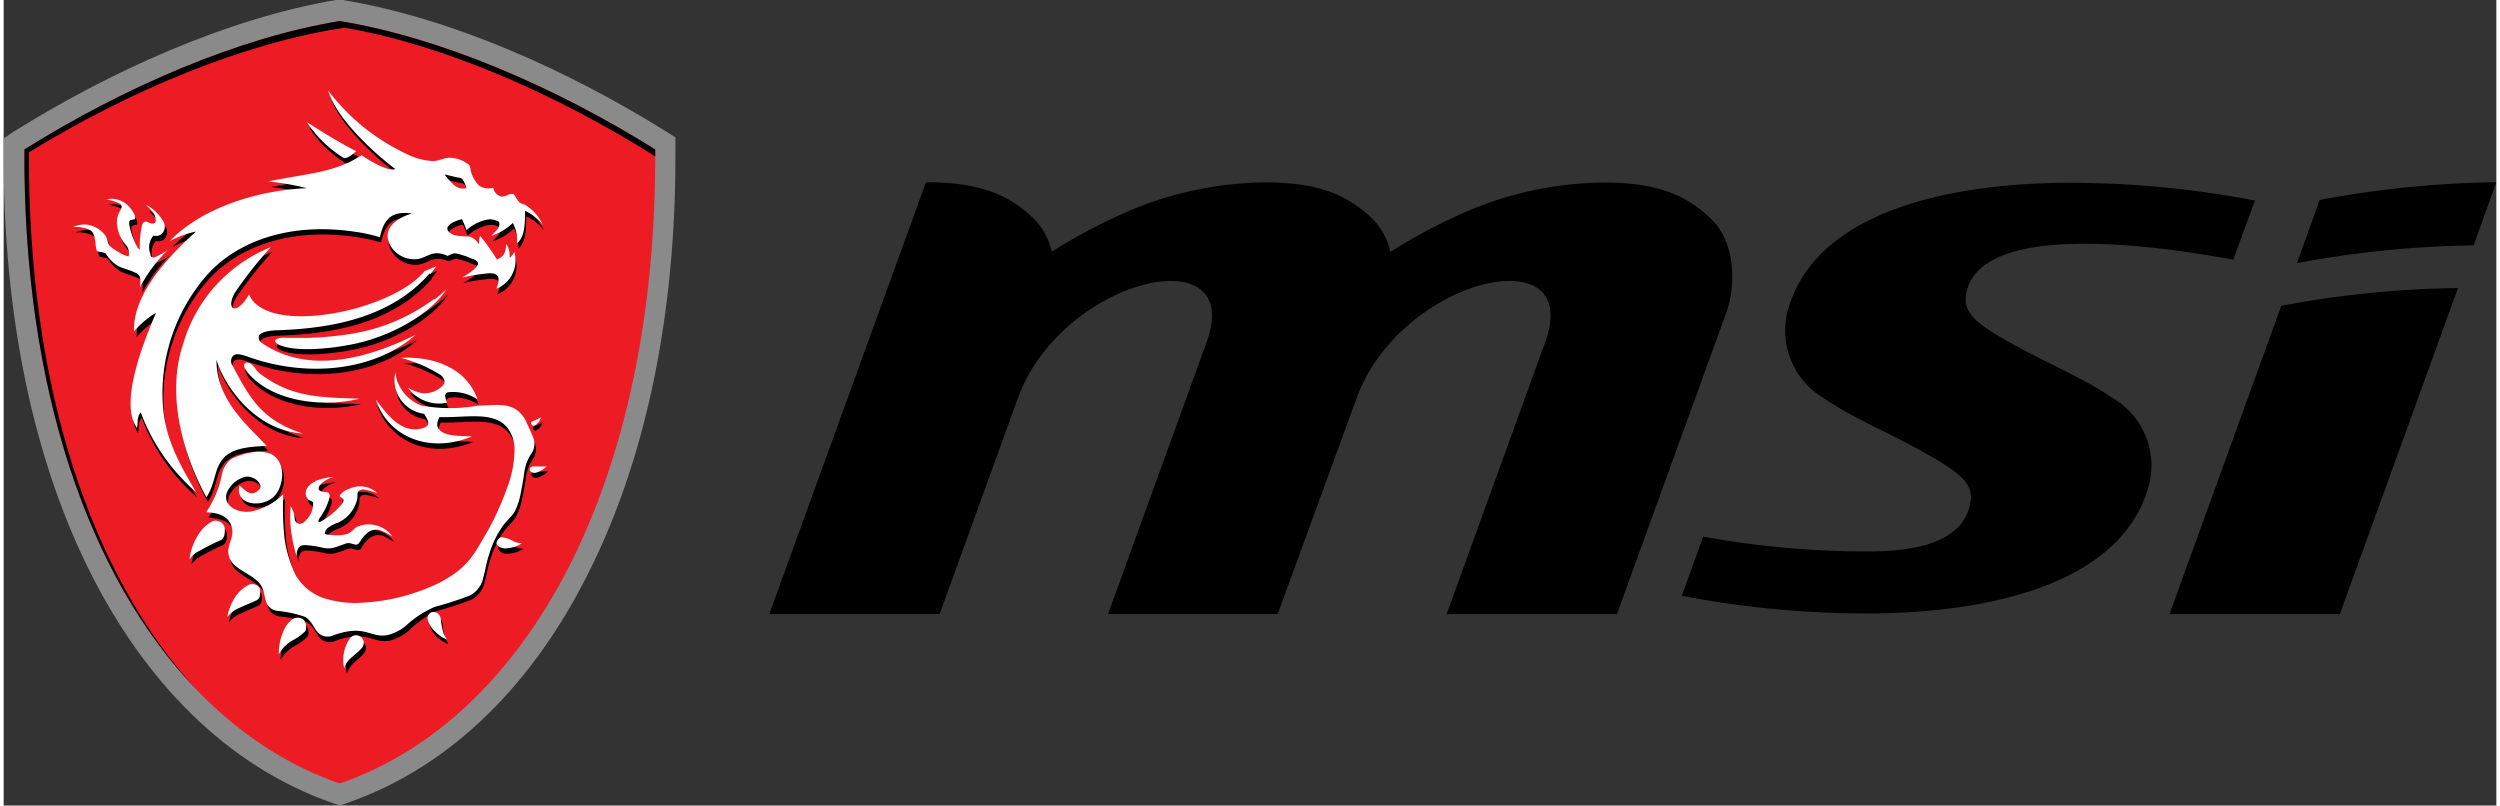<svg xmlns="http://www.w3.org/2000/svg" width="180" height="58" viewBox="0 0 180 58.17"><rect x="0" y="0" width="180" height="58.17" fill="#333333" stroke="none"/><defs><style>.cls-1,.cls-2,.cls-3,.cls-4{fill-rule:evenodd;}.cls-2{fill:#8a8a8b;}.cls-3{fill:#ed1c24;}.cls-4{fill:#fff;}</style></defs><g id="Слой_2" data-name="Слой 2"><g id="Слой_1-2" data-name="Слой 1"><path class="cls-1" d="M168.7,44.34l8.53-23.54a73.9,73.9,0,0,0-12.76,1.28L156.4,44.34Zm-1.46-29.9L165.6,19a74.21,74.21,0,0,1,12.76-1.28L180,13.16a73.9,73.9,0,0,0-12.76,1.28Z"/><path class="cls-1" d="M122.74,38.75a65.81,65.81,0,0,0,11.83,1.07c2.66,0,7.09-.32,7.48-3.74.16-1.34-1.29-2.26-3.62-3.54-2.65-1.47-4.7-2.24-7-3.79a5.66,5.66,0,0,1-2.53-6.55c2.33-7.71,13.61-9,20.27-9a71.29,71.29,0,0,1,13.4,1.28L161,18.75c-4-.73-18.63-3.22-19.31,2.67-.16,1.35,1.2,2.22,3.52,3.5,2.66,1.46,4.8,2.29,7.1,3.83a5.66,5.66,0,0,1,2.53,6.55c-2.34,7.71-13.61,9-20.27,9a70.8,70.8,0,0,1-13.39-1.28l1.56-4.31Z"/><path class="cls-1" d="M104.2,44.34l7.12-19.64c2.8-7.72-10.47-4.64-13.62,4.05L92,44.34H79.75L86.87,24.7c2.8-7.72-10.48-4.64-13.63,4.05L67.59,44.34H55.29L66.6,13.16c3.91,0,6,.9,7.81,2.65a5,5,0,0,1,1.28,2.36,40.86,40.86,0,0,1,5.71-3,25.85,25.85,0,0,1,9.65-2c3.92,0,6,.9,7.81,2.65a4.93,4.93,0,0,1,1.28,2.36,41.42,41.42,0,0,1,5.72-3,25.76,25.76,0,0,1,9.65-2c3.91,0,6,.9,7.81,2.65s1.73,4.94,1.09,6.7L116.5,44.34Z"/><path class="cls-2" d="M.7,9.52C7.58,5.23,16,1.36,24,0l.24,0,.24,0c8,1.32,16.45,5.19,23.33,9.48l.7.44v.82c.06,10.4-1.62,21.49-6.39,30.84C38.42,48.93,32.68,55.26,24.76,58l-.48.17L23.79,58C15.88,55.26,10.13,48.93,6.4,41.62,1.63,32.27-.06,21.18,0,10.78V10L.7,9.52Z"/><path class="cls-3" d="M1.5,10.79C8.69,6.3,16.94,2.72,24.27,1.52h0c7.33,1.2,15.58,4.78,22.78,9.27.13,24.05-9.16,41.07-22.78,45.79h0C10.65,51.86,1.36,34.84,1.5,10.79Z"/><path class="cls-1" d="M30.93,20.12c-3,3.47-7.77,4-11.06,4.12-.37,0-1.12.08-1.31.35a.43.43,0,0,0,.16.54c3.72,2.62,8.57.7,11.12-.56-2.95,2.65-7.91,3.11-12.15,1.56-.54-.18-.88-.24-1.06-.05a.58.58,0,0,0,0,.67c1.19,2.22,2.05,3.93,5.08,4.89-3.52-.2-5.72-3.54-6.24-5.32,0,3,2.55,5,3.62,6.23-1.39.05-2.76.16-3.35,1.2-.42.66-.41,1.62-1,2.5-1.63-3-2.92-7.28-1.7-11a10.75,10.75,0,0,1,6.36-7.06,28.92,28.92,0,0,0-2.63,3.33c-.65,1.22.15,1.65,1,.08,1.26,3.05,10.31,1.23,12.68-1.68l.86-.36-.42.55ZM25.21,46.45a.48.48,0,0,1,.53-.17.54.54,0,0,1,.32.84c-.28.38-.74.65-1,1a1.93,1.93,0,0,0-.28.53h0a2.74,2.74,0,0,1,.47-2.22ZM21,45.13a.69.69,0,0,1,.82,0,.82.82,0,0,1,.14.83,3.58,3.58,0,0,1-.81.61A2.73,2.73,0,0,0,20,47.65,4.24,4.24,0,0,1,20.34,46a2.17,2.17,0,0,1,.64-.88ZM31,44.61a.5.5,0,0,1,.43,0,.57.57,0,0,1,.25.4,5.75,5.75,0,0,0,.22,1.08,2.82,2.82,0,0,0,.22.42A2.23,2.23,0,0,1,31.3,46a1.82,1.82,0,0,1-.53-.87.46.46,0,0,1,.26-.51Zm-13.16-2a.64.64,0,0,1,.69.15c.19.19.1.45.09.67a.46.46,0,0,1-.31.34c-.43.21-.92.39-1.35.61a1.86,1.86,0,0,0-.69.57,3.56,3.56,0,0,1,.39-1.12,2.62,2.62,0,0,1,1.18-1.22Zm17.87-3c0-.18.14-.34.33-.43a2.19,2.19,0,0,1,.94.32,1.52,1.52,0,0,0,.56.12,2.27,2.27,0,0,1-1.21.37c-.27,0-.58-.15-.62-.38ZM15.26,38c.11-.08.27,0,.4,0a.61.61,0,0,1,.46.6c0,.27,0,.6-.3.77a16.73,16.73,0,0,0-1.79.92,2,2,0,0,0-.46.46,4.34,4.34,0,0,1,.89-2.13,2.49,2.49,0,0,1,.8-.62Zm7.41-2.91A4.21,4.21,0,0,1,24,34.84a2,2,0,0,0-1,.56c-.09.13-.18.31,0,.43s.4.06.57.13.12.31.09.46a4.31,4.31,0,0,1-.67,1.36.42.42,0,0,0-.1.32c.13,0,.23-.09.33-.14a5.57,5.57,0,0,0,1.12-.91c.13-.16.33-.3.35-.51s-.26-.21-.28-.35a1.34,1.34,0,0,1,.72-.51,1.81,1.81,0,0,1,2,.32,5.26,5.26,0,0,0-1-.27c-.18,0-.38.07-.42.21s0,.38-.06.57a2.45,2.45,0,0,1-1.36,1.62,2.78,2.78,0,0,0-.73.37.62.62,0,0,0-.23.45,1.7,1.7,0,0,0,.51.07,2.72,2.72,0,0,0,1.14-.08c.33-.13.47-.45.81-.56a2.11,2.11,0,0,1,2.42.75c-.28-.13-.51-.32-.81-.43a1.05,1.05,0,0,0-.93.12,2.3,2.3,0,0,0-.6.69.36.36,0,0,1-.26.21c-.24,0-.45-.16-.69-.1s-.63.25-1,.33a1.7,1.7,0,0,1-.71,0A7,7,0,0,0,22,39.76a.67.67,0,0,0-.54.15,1,1,0,0,0-.16.64,9,9,0,0,1-.36-1.6,7.28,7.28,0,0,1-.07-2,1.75,1.75,0,0,1,.29.92.39.39,0,0,0,.32.35.82.82,0,0,0,.6-.38,1.62,1.62,0,0,0,.41-1.1c0-.17-.27-.18-.37-.31a.66.66,0,0,1-.1-.72,1.13,1.13,0,0,1,.66-.56Zm15.44-.88c0-.14.21-.18.36-.17s.56,0,.83,0a1.59,1.59,0,0,1-.82.47c-.22,0-.42-.12-.37-.29Zm.21-3.43a4,4,0,0,0,.59-.28.92.92,0,0,1-.5.6.17.17,0,0,1-.09-.32ZM28.4,27.26a2.9,2.9,0,0,0,1.89,2.42,11.65,11.65,0,0,0,4.08,0c1.05,0,2-.23,2.8.32a2.24,2.24,0,0,1,.74,1,11.82,11.82,0,0,1,.48,1.1,1.26,1.26,0,0,1-.14,1,3.19,3.19,0,0,0-.54,1.38c-.05.48-.15.94-.24,1.41A5.13,5.13,0,0,1,37,37.31c-.23.41-.64.72-.91,1.11a7.41,7.41,0,0,0-.95,2c-.19.54-.26,1.11-.42,1.66a1.87,1.87,0,0,1-.93,1.22,26.2,26.2,0,0,1-2.55.83A7.58,7.58,0,0,0,29.4,45.4a3.29,3.29,0,0,1-1.56.87c-1.26.19-1.59-.81-3.86,0a1,1,0,0,1-.87,0c-.54-.26-.6-1-1.21-1.33a8.34,8.34,0,0,0-2-.43,1,1,0,0,1-.71-.46c-.19-.4-.2-.83-.37-1.23-.44-.9-1.89-1.19-2.3-2s.15-1.32.15-2c0-.93-.67-1.39-1.89-1.43a7.29,7.29,0,0,0,1.15-2.84,1.93,1.93,0,0,1,.65-1A5.21,5.21,0,0,1,17.89,33a2.72,2.72,0,0,1,1.55.08c1.16.63.9,2.31.29,3-.84.94-2.92.75-2.56-.72.43.36.84.92,1.44.26a.32.32,0,0,0,.07-.23.89.89,0,0,0-.6-.59.81.81,0,0,0-.53-.06,2,2,0,0,0-1.24,1c-.47.93.55,1.67,1.72,1.49A4.58,4.58,0,0,0,20.32,36a21.09,21.09,0,0,0,.1,3.26,9.32,9.32,0,0,0,.83,2.64,3.72,3.72,0,0,0,1.88,1.66,7.38,7.38,0,0,0,2.9.37,14.42,14.42,0,0,0,5.56-1.44c2.19-1.16,2.51-2.09,3.58-3.9a21.77,21.77,0,0,0,1.25-2.8A8.11,8.11,0,0,0,37,32.92a2.5,2.5,0,0,0-.53-1.66c-1-1.21-3-.69-4.89-.75a.78.78,0,0,0,0,.92c.46.5,1.58.42,2.33.48-3.23,1.32-6.12-.12-6.93-2.66.68.84,1.77,2.56,3.41,2.05.6-.18.33-.6.14-.93-.05-.12-.26-.12-.38-.16a2.44,2.44,0,0,1-1.75-2.95ZM18,26.71c.25.19.33.45.57.64,2.29,1.74,4.31,1.73,7.23,1.83-2.59.63-5.88.24-7.73-1.5a2.75,2.75,0,0,1-.58-.75c-.14-.4.22-.45.51-.22Zm10.82-.48c2.34-.12,4.73.76,5.48,3a3.18,3.18,0,0,0-2.06-.52c-.13,0-.25.1-.27.21s.07.36.15.55a2.76,2.76,0,0,1-2.79-1.11,3.56,3.56,0,0,0,.9.37,1.8,1.8,0,0,0,1.62-.54c.23-.25.09-.57-.18-.76a10.47,10.47,0,0,0-2.85-1.23ZM31.23,22c.31-.22.57-.48.86-.72-1.31,2-4.49,3.57-7,4-1.27.25-4,.58-5.19-.05-.13-.07-.26-.22-.14-.34a1.28,1.28,0,0,1,.73-.11c.49,0,1,0,1.51,0a23.33,23.33,0,0,0,3.83-.37A13.52,13.52,0,0,0,31.23,22ZM7.59,14.78a1.74,1.74,0,0,1,1.08.13,2.05,2.05,0,0,1,.84.81.58.58,0,0,1,.12.5l-.34.07c-.1.09-.07.22-.06.33a5.09,5.09,0,0,0,.57,1.61.55.55,0,0,0,.18.19,7.38,7.38,0,0,1,.19-1.81c.05-.09.1-.2.23-.22s.38.18.59.14.16-.28.14-.42c-.05-.37-.42-.62-.65-.92a3.07,3.07,0,0,1,1.25,1.25.72.72,0,0,1-.22.9.71.71,0,0,1-.52.06,1.31,1.31,0,0,0-.23,1.3c0,.11.05.3.25.29a4.24,4.24,0,0,0,1-.54,11,11,0,0,0-2,2.69,2.36,2.36,0,0,0,0-.75.58.58,0,0,0-.34-.31c-.38-.19-.83-.29-1.22-.47a2.81,2.81,0,0,1-.88-.87c-.16-.2-.48-.09-.68-.25a3,3,0,0,1-.08-.59c-.06-.31-.08-.71-.42-.91a2.33,2.33,0,0,0-1.21-.2h0a2,2,0,0,1,1-.18,2.05,2.05,0,0,1,1.29.72c.21.25.17.57.37.82a2.46,2.46,0,0,0,.6.42,2.33,2.33,0,0,0,.75.34.92.92,0,0,0-.2-.85,2.46,2.46,0,0,1-.61-1.38,1.47,1.47,0,0,1,.16-1c.08-.16.23-.34.1-.51s-.69-.3-1.06-.4ZM22.06,9.21c1,.68,2.41,1.52,3.55,2.1-.25.2-.54.5-.88.5a8.5,8.5,0,0,1-2.67-2.6Zm1.53-2.28h0a15,15,0,0,0,5.5,4.54,4.75,4.75,0,0,0,2,.56c.41,0,.8-.24,1.2-.24a2.35,2.35,0,0,1,1.3.43.39.39,0,0,1,.19.27,2.34,2.34,0,0,0,.66,1.33,1.26,1.26,0,0,0,1,.14.78.78,0,0,0,.55.63c.32.06.58-.26.92-.17.14.18.22.36.37.54s.35.16.51.27a3.12,3.12,0,0,1,1.22,1.4,3.2,3.2,0,0,0-1.28-1c0,.79,0,1.91-.58,2.33a2.64,2.64,0,0,0-.3-1.46,4.15,4.15,0,0,1-1.55.93c.24-.29.7-.61.55-1a1.19,1.19,0,0,0-1-.14,3.26,3.26,0,0,0-1.36.73,6.2,6.2,0,0,0-.32-.79c-.28,0-1.31.39-1,.85.45.56,1.17.34,1.6.42a1.2,1.2,0,0,1,.63.56c0-.21,0-.42.08-.63a15.16,15.16,0,0,1,1.21,1.71c.52-.23.62-.47.69-1.13a1.78,1.78,0,0,1,.24,1,1,1,0,0,0,.32-.43,2.19,2.19,0,0,1-1.29,2.67c.24-.6.33-1.12-.48-1.12a15,15,0,0,0-2,.31c.25-.13,1.33-.75,1.14-1.1a.66.66,0,0,0-.4-.25,5.37,5.37,0,0,0-1.21-.4c-.21,0-.39.12-.57.19-1.05-.5-1.42.12-2.18.23a2,2,0,0,1-1.88-.88c-.84-1.31.42-2.11,1.49-2.44-1.41-.17-2,.31-2.31,1.72a11.66,11.66,0,0,0-1.85-.4c-4.68-.69-8.38.69-10.53,3a13,13,0,0,0-3.33,8.37c-.06,3,.86,4.8,2.43,7.44a14.15,14.15,0,0,1-4-5.76c-.28.33-.19.74-.27,1.12C8.51,29.48,10.34,25,11.2,23a6.15,6.15,0,0,0-1.59,1.35c-.08-2.55,2.17-5.14,4.48-7.22a7,7,0,0,0-1.89.69c2.21-2.33,6.26-3.68,9.9-3.81a18.29,18.29,0,0,0-2.79-.5c2.85-.59,4.81-.62,6.73-1.89.89.58,1.94,1.17,2.45,1C27,11.5,24.13,8.93,23.59,6.93ZM32,13a5.86,5.86,0,0,0,.57.66,1.08,1.08,0,0,0,1,.32,2.43,2.43,0,0,0-.27-.62.44.44,0,0,0-.28-.14c-.35-.06-.69-.16-1-.22Z"/><path class="cls-4" d="M30.77,19.73c-3,3.47-7.76,4-11,4.12-.38,0-1.12.08-1.31.35a.44.44,0,0,0,.15.54c3.73,2.62,8.58.7,11.13-.56-3,2.65-7.91,3.11-12.15,1.56-.54-.18-.88-.24-1.06,0a.57.57,0,0,0,0,.67c1.19,2.22,2.05,3.93,5.07,4.89-3.51-.2-5.71-3.54-6.23-5.32-.05,3,2.55,5,3.62,6.22-1.4.06-2.76.17-3.35,1.21-.42.66-.41,1.62-1,2.5-1.63-3-2.92-7.28-1.7-11a10.76,10.76,0,0,1,6.35-7.06,28.84,28.84,0,0,0-2.62,3.33c-.65,1.22.15,1.65,1.05.08,1.26,3.05,10.3,1.23,12.68-1.68l.86-.36-.43.55ZM25.05,46.06a.51.51,0,0,1,.54-.17.55.55,0,0,1,.32.84c-.28.38-.74.65-1.05,1a1.9,1.9,0,0,0-.27.53h0a2.73,2.73,0,0,1,.46-2.22Zm-4.22-1.32a.69.69,0,0,1,.82,0,.82.82,0,0,1,.14.83,3.82,3.82,0,0,1-.81.61,2.61,2.61,0,0,0-1.11,1.07,4.06,4.06,0,0,1,.32-1.64,2.17,2.17,0,0,1,.64-.88Zm10.05-.52a.5.5,0,0,1,.43.05.6.6,0,0,1,.25.4,5.73,5.73,0,0,0,.21,1.08,4.36,4.36,0,0,0,.23.42,2.26,2.26,0,0,1-.85-.58,1.75,1.75,0,0,1-.53-.86.46.46,0,0,1,.26-.51Zm-13.16-2a.65.65,0,0,1,.69.15c.18.19.1.45.09.67a.46.46,0,0,1-.31.34c-.43.21-.93.39-1.35.6a2,2,0,0,0-.69.58,3.81,3.81,0,0,1,.38-1.12,2.69,2.69,0,0,1,1.19-1.22Zm17.87-3c0-.18.14-.34.33-.43a2.19,2.19,0,0,1,.94.32,1.48,1.48,0,0,0,.56.12,2.27,2.27,0,0,1-1.21.37c-.27,0-.58-.15-.62-.38ZM15.1,37.64a.51.51,0,0,1,.4,0,.6.6,0,0,1,.47.6c0,.27,0,.6-.3.77a16.89,16.89,0,0,0-1.8.92,2,2,0,0,0-.45.46,4.21,4.21,0,0,1,.89-2.13,2.35,2.35,0,0,1,.79-.62Zm7.42-2.91a4.51,4.51,0,0,1,1.33-.29,2.08,2.08,0,0,0-1,.57c-.09.13-.18.31,0,.43s.39.06.57.13.11.31.09.46a4.6,4.6,0,0,1-.67,1.35.51.51,0,0,0-.11.33c.14,0,.23-.09.33-.14a5.37,5.37,0,0,0,1.13-.91c.13-.16.33-.3.35-.51s-.26-.21-.28-.35a1.3,1.3,0,0,1,.72-.51,1.79,1.79,0,0,1,2,.32,5.14,5.14,0,0,0-1-.27c-.17,0-.37.07-.41.21s0,.38-.06.57a2.48,2.48,0,0,1-1.36,1.62,2.78,2.78,0,0,0-.73.37.62.62,0,0,0-.23.45,1.7,1.7,0,0,0,.51.07,2.73,2.73,0,0,0,1.14-.08c.33-.13.46-.45.81-.56a2.11,2.11,0,0,1,2.42.75,7.82,7.82,0,0,0-.81-.43,1,1,0,0,0-.93.12,2.3,2.3,0,0,0-.6.69c-.06.08-.12.19-.26.21s-.45-.16-.69-.1-.63.25-1,.33a1.65,1.65,0,0,1-.7,0,7.16,7.16,0,0,0-1.23-.19.65.65,0,0,0-.53.15,1.12,1.12,0,0,0-.17.64,11.19,11.19,0,0,1-.36-1.6,7.68,7.68,0,0,1-.06-2,1.84,1.84,0,0,1,.29.92.39.39,0,0,0,.32.35c.29,0,.45-.22.6-.38a1.67,1.67,0,0,0,.41-1.1c0-.18-.28-.18-.38-.31a.66.66,0,0,1-.09-.72,1.13,1.13,0,0,1,.66-.56ZM38,33.85c0-.14.21-.18.36-.17s.55,0,.83,0a1.59,1.59,0,0,1-.82.47c-.22,0-.42-.12-.37-.29Zm.2-3.43a3.67,3.67,0,0,0,.6-.28.92.92,0,0,1-.5.6c-.22,0-.29-.27-.1-.32Zm-9.92-3.55a2.93,2.93,0,0,0,1.9,2.42,11.65,11.65,0,0,0,4.08,0c1.05,0,2-.23,2.8.32a2.24,2.24,0,0,1,.74,1,11.82,11.82,0,0,1,.48,1.1,1.26,1.26,0,0,1-.14,1,3.07,3.07,0,0,0-.54,1.38c-.06.48-.15.94-.24,1.41a5.13,5.13,0,0,1-.44,1.41c-.23.41-.64.72-.91,1.11a7.41,7.41,0,0,0-.95,2c-.19.54-.26,1.11-.42,1.66A1.87,1.87,0,0,1,33.67,43a25.53,25.53,0,0,1-2.56.83A7.52,7.52,0,0,0,29.25,45a3.32,3.32,0,0,1-1.57.87c-1.26.19-1.58-.81-3.85,0a1,1,0,0,1-.87,0c-.54-.26-.6-1-1.21-1.33a8.44,8.44,0,0,0-2-.43,1,1,0,0,1-.71-.46c-.2-.4-.2-.83-.37-1.23-.44-.9-1.89-1.19-2.3-2s.14-1.32.15-2c-.05-.93-.67-1.39-1.9-1.43a7.31,7.31,0,0,0,1.16-2.84,1.93,1.93,0,0,1,.65-1,4.85,4.85,0,0,1,1.33-.45,2.73,2.73,0,0,1,1.55.08c1.16.63.89,2.31.28,3-.83.94-2.92.75-2.56-.72.43.36.85.91,1.45.26a.32.32,0,0,0,.07-.23.92.92,0,0,0-.6-.6.9.9,0,0,0-.54-.05,2,2,0,0,0-1.23,1c-.47.93.55,1.67,1.72,1.49a4.63,4.63,0,0,0,2.29-1.24,21.09,21.09,0,0,0,.1,3.26,9,9,0,0,0,.83,2.64A3.74,3.74,0,0,0,23,43.15a7.46,7.46,0,0,0,2.91.37,14.42,14.42,0,0,0,5.56-1.44c2.19-1.16,2.5-2.09,3.58-3.91a21,21,0,0,0,1.25-2.79,8.11,8.11,0,0,0,.59-2.85,2.56,2.56,0,0,0-.53-1.66c-1-1.21-3-.69-4.89-.75-.15.3-.27.64,0,.92.47.5,1.59.42,2.34.48-3.23,1.32-6.13-.12-6.93-2.66.67.84,1.76,2.56,3.41,2.05.6-.18.33-.61.13-.93,0-.12-.25-.12-.37-.16a2.46,2.46,0,0,1-1.76-2.95Zm-10.37-.55c.24.19.32.45.57.64,2.29,1.74,4.31,1.73,7.22,1.83-2.58.63-5.88.24-7.72-1.5a3,3,0,0,1-.59-.75c-.13-.4.23-.45.52-.22Zm10.82-.48c2.34-.12,4.73.76,5.48,3a3.18,3.18,0,0,0-2.06-.52c-.13,0-.25.1-.27.21s.07.36.14.55A2.77,2.77,0,0,1,29.2,28a3.41,3.41,0,0,0,.9.37,1.81,1.81,0,0,0,1.62-.54c.23-.25.08-.57-.18-.76a10.47,10.47,0,0,0-2.85-1.23Zm2.39-4.22c.31-.22.57-.48.85-.72-1.3,2-4.48,3.57-7,4-1.26.25-4,.58-5.18-.05-.13-.07-.26-.22-.14-.34a1.26,1.26,0,0,1,.73-.11c.49,0,1,0,1.51,0A23.33,23.33,0,0,0,25.69,24a13.58,13.58,0,0,0,5.39-2.41ZM7.44,14.39a1.74,1.74,0,0,1,1.08.13,1.91,1.91,0,0,1,.83.81.56.56,0,0,1,.13.5l-.34.07c-.1.09-.07.22-.07.33a5.37,5.37,0,0,0,.58,1.61.47.47,0,0,0,.18.19A7.38,7.38,0,0,1,10,16.22c.05-.09.1-.2.23-.22s.37.18.59.14.15-.28.14-.42c-.06-.37-.42-.62-.66-.92a3,3,0,0,1,1.26,1.25.72.72,0,0,1-.22.9.71.71,0,0,1-.52.06,1.29,1.29,0,0,0-.23,1.3c0,.11.05.3.25.29a4.44,4.44,0,0,0,1-.54,11,11,0,0,0-2,2.69,2.36,2.36,0,0,0,0-.75.58.58,0,0,0-.34-.31c-.38-.19-.83-.29-1.22-.47a2.71,2.71,0,0,1-.88-.87c-.17-.2-.48-.09-.68-.25a3,3,0,0,1-.09-.59c-.06-.31-.07-.71-.41-.91a2.33,2.33,0,0,0-1.21-.2h0a2,2,0,0,1,1-.18,2,2,0,0,1,1.28.72c.22.25.17.57.38.82a2.46,2.46,0,0,0,.6.42,2.33,2.33,0,0,0,.75.34.9.9,0,0,0-.21-.85,2.53,2.53,0,0,1-.61-1.38,1.54,1.54,0,0,1,.17-1c.08-.16.23-.34.1-.51s-.7-.3-1.06-.4ZM21.9,8.82c1.05.68,2.42,1.52,3.56,2.1-.25.2-.55.5-.88.5a8.53,8.53,0,0,1-2.68-2.6Zm1.53-2.29h0A15.08,15.08,0,0,0,29,11.07a4.79,4.79,0,0,0,2,.56c.41,0,.8-.24,1.2-.24a2.29,2.29,0,0,1,1.29.43.41.41,0,0,1,.2.27,2.28,2.28,0,0,0,.66,1.33,1.24,1.24,0,0,0,1,.14.81.81,0,0,0,.56.63c.32.06.58-.26.92-.17.14.18.22.36.37.54s.35.16.51.27a3.09,3.09,0,0,1,1.21,1.4,3.17,3.17,0,0,0-1.27-1c0,.79,0,1.91-.58,2.33a2.64,2.64,0,0,0-.3-1.46,4.15,4.15,0,0,1-1.55.93c.24-.29.7-.61.55-1a1.22,1.22,0,0,0-1-.14,3.22,3.22,0,0,0-1.35.73,6.2,6.2,0,0,0-.32-.79c-.28.05-1.32.39-1,.85s1.17.34,1.59.42a1.19,1.19,0,0,1,.64.56c0-.21,0-.42.07-.63a14.07,14.07,0,0,1,1.22,1.71c.52-.23.62-.47.68-1.13a1.63,1.63,0,0,1,.24,1,1,1,0,0,0,.33-.43,2.19,2.19,0,0,1-1.29,2.67c.23-.6.32-1.12-.49-1.12a15.07,15.07,0,0,0-2,.31c.24-.13,1.33-.75,1.14-1.11a.73.73,0,0,0-.4-.24,5.54,5.54,0,0,0-1.21-.4c-.21,0-.39.12-.57.19-1.06-.5-1.43.12-2.18.23A2,2,0,0,1,28,17.85c-.84-1.31.41-2.11,1.48-2.44-1.4-.17-2,.31-2.31,1.72a11.53,11.53,0,0,0-1.84-.4c-4.68-.69-8.38.69-10.53,3a13,13,0,0,0-3.33,8.37c-.06,3,.86,4.8,2.43,7.44a14.15,14.15,0,0,1-4-5.76c-.29.33-.19.74-.27,1.12-1.32-1.79.51-6.29,1.37-8.31a6.15,6.15,0,0,0-1.59,1.35c-.08-2.55,2.17-5.14,4.48-7.22a6.9,6.9,0,0,0-1.89.69c2.21-2.33,6.25-3.68,9.9-3.82a19.59,19.59,0,0,0-2.79-.49c2.85-.59,4.8-.62,6.73-1.89.89.58,1.94,1.17,2.45,1C26.8,11.11,24,8.54,23.43,6.53Zm8.42,6.08a4.35,4.35,0,0,0,.57.65,1,1,0,0,0,1,.33,2.13,2.13,0,0,0-.27-.62.39.39,0,0,0-.27-.14c-.35-.06-.69-.16-1-.22Z"/><path class="cls-1" d="M1.5,10.79C8.69,6.3,16.94,2.72,24.27,1.52h0c7.33,1.2,15.58,4.78,22.78,9.27v.5C39.94,6.82,31.83,3.24,24.61,2h0C17.27,3.11,9,6.59,1.83,11c-.1,17,4.54,30.61,12.1,38.8C6.18,41.74,1.4,28.08,1.5,10.79Z"/></g></g></svg>